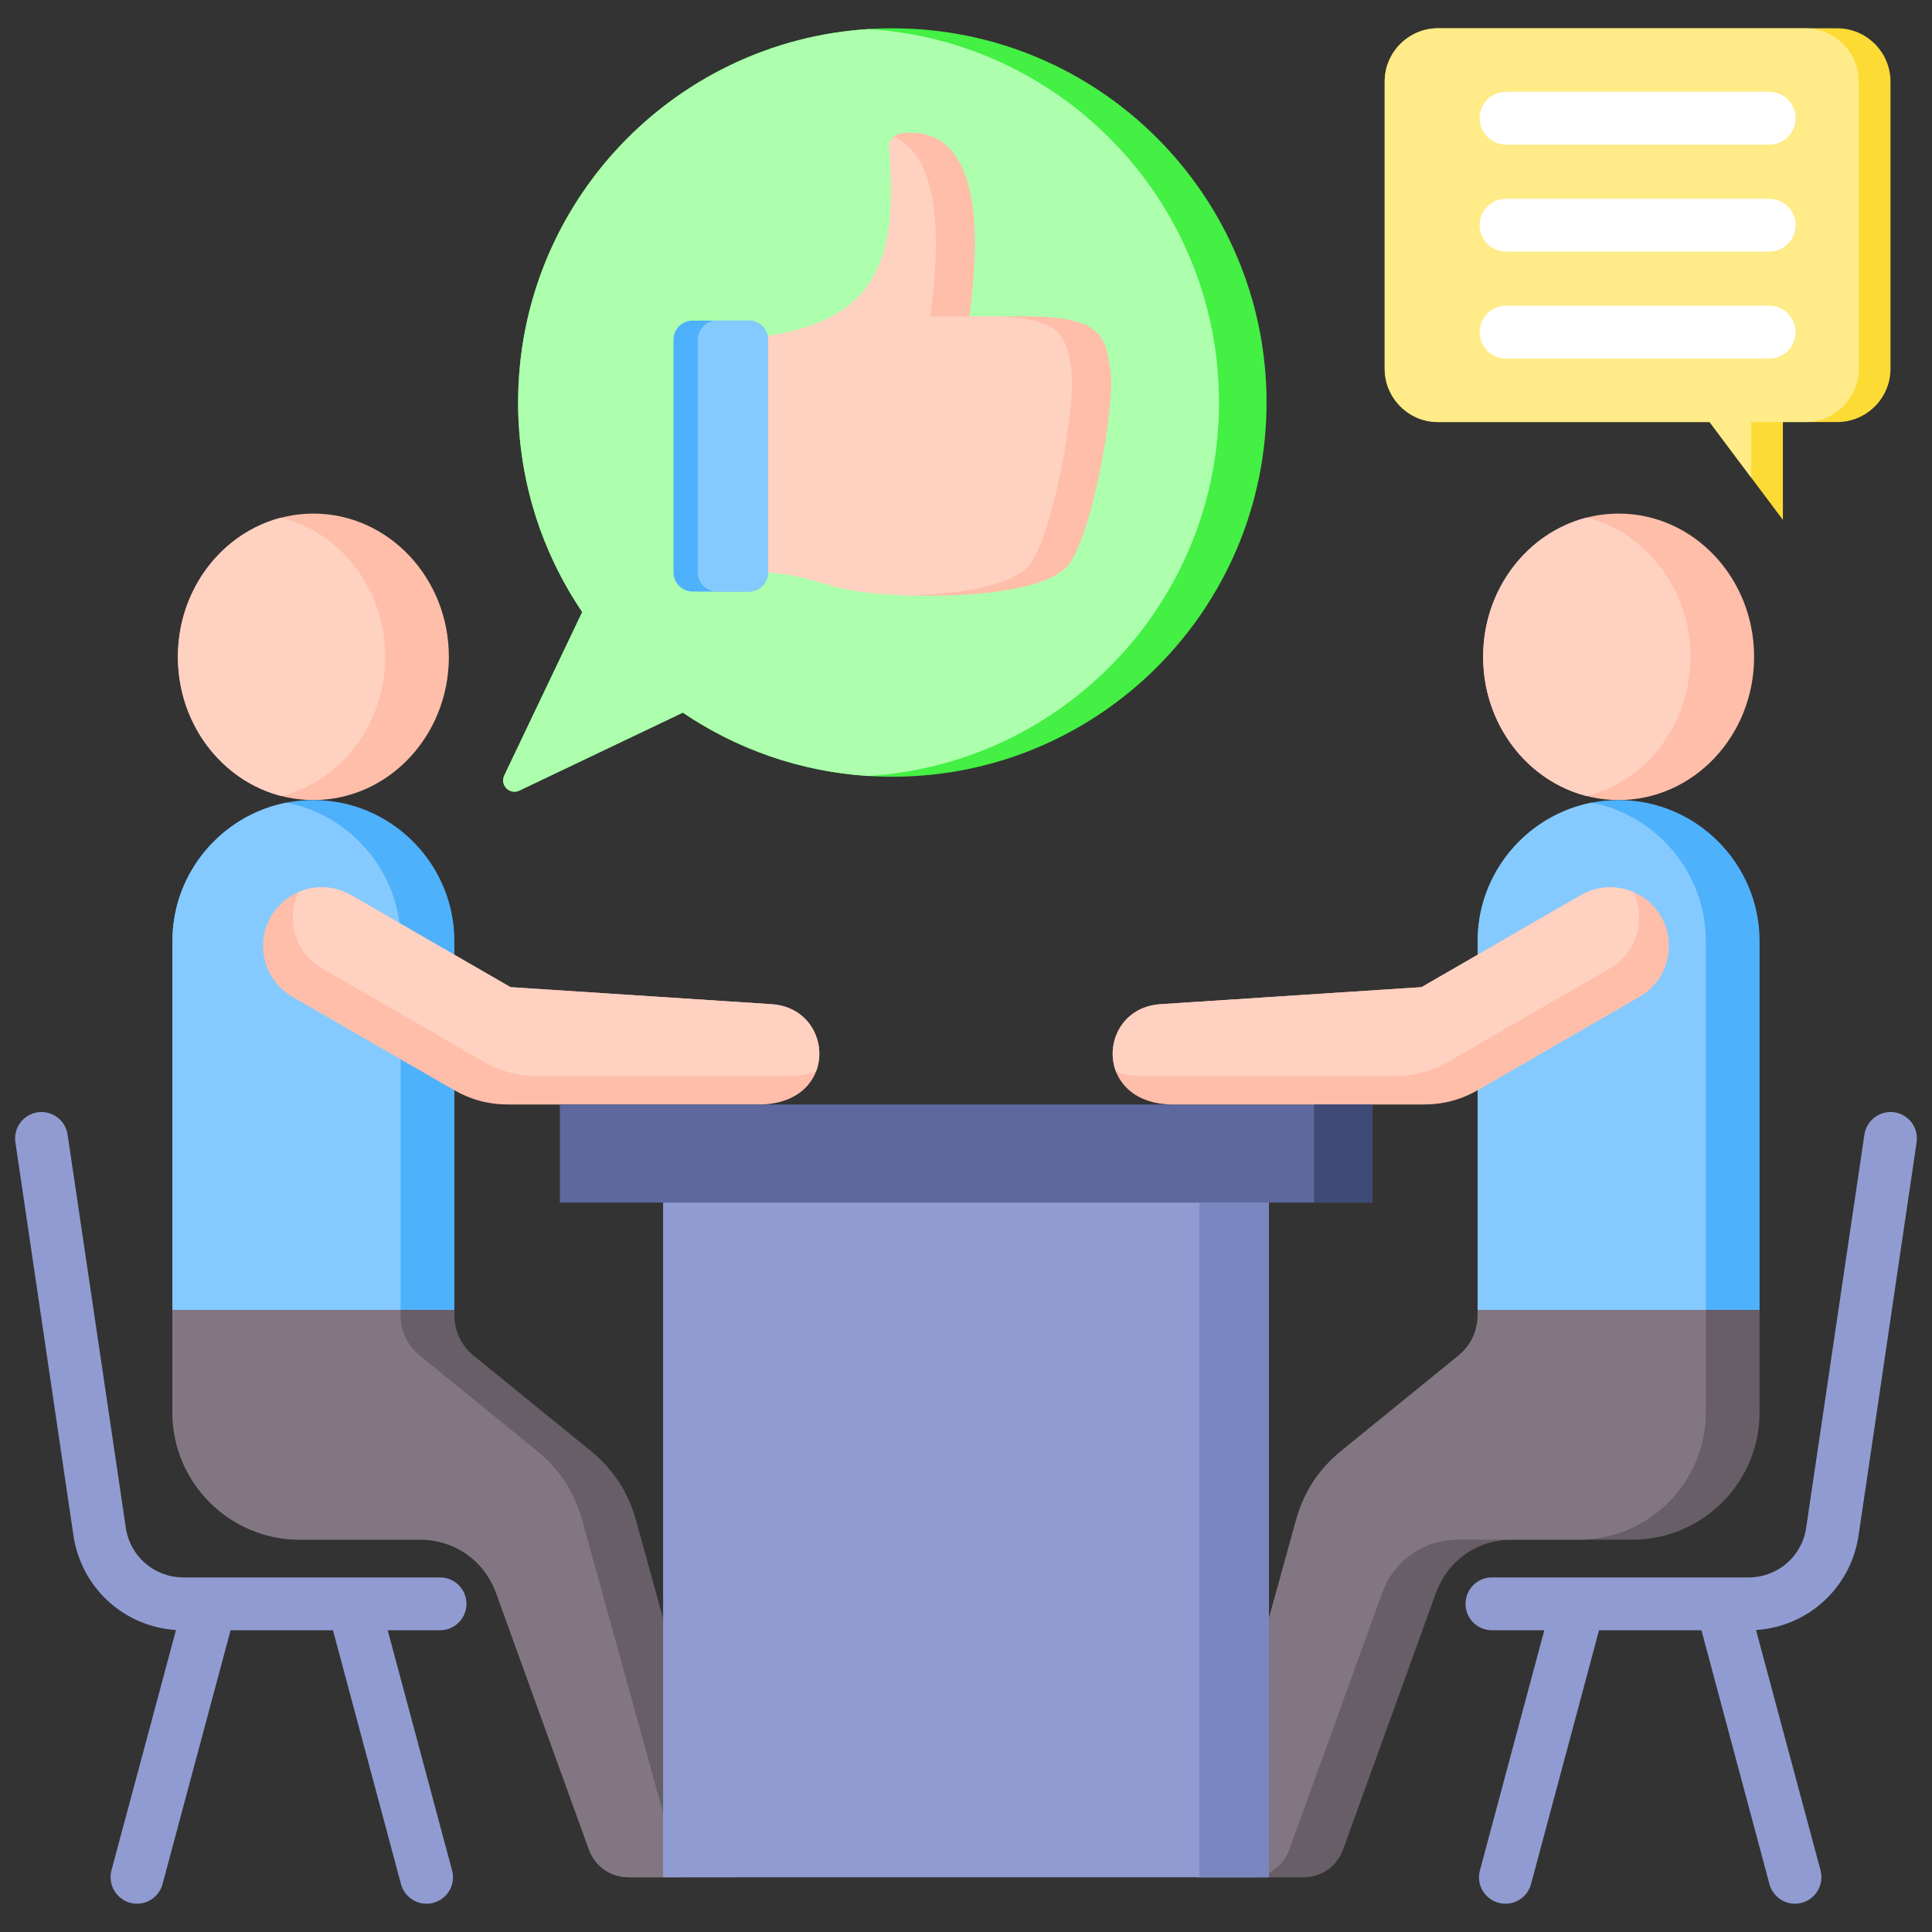 <svg xmlns="http://www.w3.org/2000/svg" width="96" height="96" viewBox="0 0 96 96" fill="none"><rect x="0" y="0" width="96" height="96" fill="#333333" stroke="none"/><path fill-rule="evenodd" clip-rule="evenodd" d="M44.34 38.596C40.483 38.596 36.9 37.421 33.93 35.411L25.805 39.285C25.328 39.513 24.828 39.013 25.055 38.535L28.93 30.41C26.919 27.44 25.745 23.858 25.745 20.001C25.745 9.731 34.07 1.406 44.34 1.406C54.609 1.406 62.934 9.731 62.934 20.001C62.934 30.271 54.609 38.596 44.34 38.596H44.34Z" fill="#43F043"></path><path fill-rule="evenodd" clip-rule="evenodd" d="M43.148 38.558C39.746 38.343 36.592 37.213 33.93 35.411L25.805 39.285C25.328 39.513 24.828 39.013 25.055 38.536L28.93 30.411C26.919 27.441 25.745 23.858 25.745 20.001C25.745 10.128 33.44 2.054 43.158 1.445C52.877 2.054 60.572 10.128 60.572 20.001C60.572 29.874 52.872 37.954 43.148 38.558Z" fill="#ADFFAD"></path><path fill-rule="evenodd" clip-rule="evenodd" d="M91.292 1.406H71.451C69.996 1.406 68.805 2.596 68.805 4.051V18.326C68.805 19.781 69.996 20.972 71.451 20.972H84.95L88.591 25.833V20.972H91.292C92.747 20.972 93.938 19.781 93.938 18.326V4.052C93.938 2.597 92.747 1.406 91.292 1.406Z" fill="#FCDB35"></path><path fill-rule="evenodd" clip-rule="evenodd" d="M89.717 1.406H71.451C69.996 1.406 68.805 2.596 68.805 4.051V18.326C68.805 19.781 69.996 20.972 71.451 20.972H84.95L87.016 23.731V20.972H89.717C91.172 20.972 92.363 19.781 92.363 18.326V4.052C92.363 2.597 91.172 1.406 89.717 1.406Z" fill="#FFEB87"></path><path fill-rule="evenodd" clip-rule="evenodd" d="M74.832 17.817C74.108 17.817 73.52 17.23 73.52 16.505C73.52 15.78 74.108 15.192 74.832 15.192H87.91C88.635 15.192 89.223 15.78 89.223 16.505C89.223 17.23 88.635 17.817 87.91 17.817H74.832ZM74.832 7.186C74.108 7.186 73.52 6.598 73.52 5.873C73.52 5.149 74.108 4.561 74.832 4.561H87.91C88.635 4.561 89.223 5.149 89.223 5.873C89.223 6.598 88.635 7.186 87.91 7.186H74.832ZM74.832 12.502C74.108 12.502 73.52 11.914 73.52 11.189C73.52 10.464 74.108 9.877 74.832 9.877H87.91C88.635 9.877 89.223 10.464 89.223 11.189C89.223 11.914 88.635 12.502 87.91 12.502H74.832Z" fill="white"></path><path d="M15.572 39.754C19.29 39.754 22.304 36.568 22.304 32.637C22.304 28.707 19.29 25.52 15.572 25.52C11.854 25.52 8.84 28.707 8.84 32.637C8.84 36.568 11.854 39.754 15.572 39.754Z" fill="#FFBEA9"></path><path fill-rule="evenodd" clip-rule="evenodd" d="M13.99 39.556C16.945 38.804 19.14 35.992 19.14 32.637C19.14 29.283 16.945 26.471 13.99 25.719C11.036 26.471 8.84 29.283 8.84 32.637C8.84 35.992 11.036 38.804 13.99 39.556Z" fill="#FFD1C1"></path><path fill-rule="evenodd" clip-rule="evenodd" d="M8.568 65.087H22.577V46.759C22.577 42.906 19.425 39.754 15.572 39.754C11.72 39.754 8.568 42.906 8.568 46.759V65.087Z" fill="#4EB1FC"></path><path fill-rule="evenodd" clip-rule="evenodd" d="M8.568 65.087H19.905V46.759C19.905 43.363 17.455 40.512 14.236 39.883C11.017 40.512 8.568 43.363 8.568 46.759V65.087Z" fill="#85CAFF"></path><path fill-rule="evenodd" clip-rule="evenodd" d="M13.461 45.545C12.66 46.934 13.14 48.726 14.528 49.527L22.519 54.141C23.399 54.649 24.27 54.882 25.286 54.882H37.692C41.711 54.882 41.494 50.138 38.369 49.9L25.366 49.051L17.444 44.478C16.055 43.676 14.263 44.156 13.461 45.545Z" fill="#FFBEA9"></path><path fill-rule="evenodd" clip-rule="evenodd" d="M40.547 53.246C41.091 51.849 40.266 50.044 38.369 49.9L25.366 49.051L17.444 44.478C16.621 44.002 15.655 43.978 14.839 44.326C14.181 45.685 14.678 47.355 16.005 48.121L23.995 52.734C24.875 53.242 25.747 53.476 26.763 53.476H39.168C39.702 53.476 40.16 53.392 40.547 53.246V53.246Z" fill="#FFD1C1"></path><path fill-rule="evenodd" clip-rule="evenodd" d="M8.568 65.087H22.577V65.332C22.577 66.152 22.913 66.857 23.549 67.374L29.327 72.072C30.479 73.008 31.211 74.128 31.607 75.558L36.507 93.281H31.239C30.336 93.281 29.566 92.741 29.259 91.892L24.655 79.168C24.066 77.539 22.592 76.505 20.86 76.505H14.885C11.406 76.505 8.568 73.667 8.568 70.188V65.087L8.568 65.087Z" fill="#685E68"></path><path fill-rule="evenodd" clip-rule="evenodd" d="M8.568 65.087H19.905V65.332C19.905 66.152 20.241 66.857 20.877 67.374L26.655 72.072C27.807 73.008 28.539 74.128 28.935 75.558L33.835 93.281H31.239C30.336 93.281 29.566 92.741 29.259 91.892L24.655 79.168C24.066 77.539 22.592 76.505 20.86 76.505H14.885C11.406 76.505 8.568 73.667 8.568 70.188V65.087L8.568 65.087Z" fill="#837683"></path><path fill-rule="evenodd" clip-rule="evenodd" d="M21.19 94.594C21.307 94.594 21.425 94.581 21.533 94.549C22.238 94.361 22.654 93.641 22.464 92.942L19.265 81.006H21.868C22.591 81.006 23.178 80.419 23.178 79.693C23.178 78.968 22.591 78.381 21.868 78.381H9.116C7.67 78.381 6.458 77.34 6.251 75.905L3.359 56.377C3.25 55.659 2.582 55.166 1.868 55.269C1.154 55.376 0.656 56.044 0.765 56.76L3.648 76.29C4.037 78.898 6.151 80.824 8.745 80.995L5.537 92.942C5.356 93.642 5.772 94.361 6.468 94.549C7.173 94.736 7.887 94.322 8.076 93.621L11.457 81.006H16.545L19.925 93.621C20.087 94.208 20.611 94.594 21.19 94.594L21.19 94.594Z" fill="#909CD1"></path><path d="M27.82 54.882H68.18V59.755H27.82V54.882Z" fill="#5D689E"></path><path d="M80.428 39.754C84.146 39.754 87.16 36.568 87.16 32.637C87.16 28.707 84.146 25.52 80.428 25.52C76.71 25.52 73.696 28.707 73.696 32.637C73.696 36.568 76.71 39.754 80.428 39.754Z" fill="#FFBEA9"></path><path fill-rule="evenodd" clip-rule="evenodd" d="M78.846 39.556C75.891 38.804 73.696 35.992 73.696 32.637C73.696 29.283 75.891 26.471 78.846 25.719C81.8 26.471 83.996 29.283 83.996 32.637C83.996 35.992 81.8 38.804 78.846 39.556Z" fill="#FFD1C1"></path><path fill-rule="evenodd" clip-rule="evenodd" d="M87.432 65.087H73.424V46.759C73.424 42.906 76.575 39.754 80.428 39.754C84.28 39.754 87.432 42.906 87.432 46.759V65.087Z" fill="#4EB1FC"></path><path fill-rule="evenodd" clip-rule="evenodd" d="M84.76 65.087H73.424V46.758C73.424 43.362 75.873 40.512 79.092 39.883C82.311 40.512 84.76 43.363 84.76 46.758V65.087H84.76Z" fill="#85CAFF"></path><path fill-rule="evenodd" clip-rule="evenodd" d="M82.539 45.545C83.34 46.934 82.86 48.726 81.472 49.527L73.481 54.141C72.601 54.649 71.73 54.882 70.714 54.882H58.308C54.29 54.882 54.506 50.138 57.631 49.9L70.635 49.051L78.556 44.478C79.945 43.676 81.737 44.157 82.538 45.545L82.539 45.545Z" fill="#FFBEA9"></path><path fill-rule="evenodd" clip-rule="evenodd" d="M55.453 53.246C54.909 51.849 55.734 50.044 57.631 49.9L70.635 49.051L78.556 44.478C79.379 44.002 80.344 43.978 81.161 44.326C81.819 45.685 81.322 47.355 79.995 48.121L72.004 52.734C71.125 53.242 70.253 53.476 69.237 53.476H56.831C56.298 53.476 55.84 53.392 55.452 53.246L55.453 53.246Z" fill="#FFD1C1"></path><path fill-rule="evenodd" clip-rule="evenodd" d="M87.432 65.087H73.423V65.332C73.423 66.152 73.088 66.857 72.451 67.374L66.673 72.072C65.521 73.008 64.789 74.128 64.393 75.558L59.493 93.281H64.761C65.664 93.281 66.434 92.741 66.741 91.892L71.345 79.168C71.934 77.539 73.408 76.505 75.14 76.505H81.115C84.594 76.505 87.432 73.667 87.432 70.188V65.087L87.432 65.087Z" fill="#685E68"></path><path fill-rule="evenodd" clip-rule="evenodd" d="M84.76 65.087H73.423V65.332C73.423 66.152 73.088 66.857 72.451 67.374L66.673 72.072C65.521 73.008 64.789 74.128 64.393 75.558L59.493 93.281H62.089C62.992 93.281 63.762 92.741 64.069 91.892L68.673 79.168C69.262 77.539 70.737 76.505 72.468 76.505H78.443C81.922 76.505 84.76 73.667 84.76 70.188V65.087L84.76 65.087Z" fill="#837683"></path><path d="M32.95 59.755H63.05V93.281H32.95V59.755Z" fill="#909CD1"></path><path fill-rule="evenodd" clip-rule="evenodd" d="M74.81 94.594C74.693 94.594 74.575 94.581 74.467 94.549C73.762 94.361 73.346 93.641 73.536 92.942L76.735 81.006H74.132C73.409 81.006 72.822 80.419 72.822 79.693C72.822 78.968 73.409 78.381 74.132 78.381H86.884C88.33 78.381 89.541 77.34 89.749 75.905L92.641 56.377C92.75 55.659 93.418 55.166 94.132 55.269C94.846 55.376 95.343 56.044 95.235 56.76L92.352 76.29C91.963 78.898 89.849 80.824 87.255 80.995L90.463 92.942C90.644 93.642 90.228 94.361 89.532 94.549C88.827 94.736 88.113 94.322 87.923 93.621L84.543 81.006H79.455L76.075 93.621C75.912 94.208 75.388 94.594 74.81 94.594L74.81 94.594Z" fill="#909CD1"></path><path d="M65.297 54.882H68.18V59.755H65.297V54.882Z" fill="#3D4A75"></path><path d="M59.602 59.755H63.05V93.281H59.602V59.755Z" fill="#7986BF"></path><path fill-rule="evenodd" clip-rule="evenodd" d="M38.143 16.69L38.163 28.443C39.98 28.553 40.769 29.045 42.337 29.331C44.682 29.758 51.304 29.875 52.988 28.191C54.242 26.884 55.43 20.091 55.181 18.419C54.909 16.59 54.739 15.609 50.173 15.724H48.166C48.451 13.517 49.403 6.104 44.801 6.622C44.423 6.664 44.147 7.001 44.179 7.38C44.645 12.907 43.562 15.877 38.143 16.691L38.143 16.69Z" fill="#FFBEA9"></path><path fill-rule="evenodd" clip-rule="evenodd" d="M38.143 16.69L38.163 28.443C39.98 28.553 40.769 29.045 42.337 29.331C43.011 29.453 44.041 29.551 45.204 29.587C47.621 29.51 50.103 29.131 51.044 28.191C52.298 26.884 53.487 20.091 53.238 18.419C52.994 16.783 52.832 15.825 49.532 15.724H46.223C46.47 13.808 47.219 7.973 44.404 6.802C44.249 6.945 44.16 7.155 44.179 7.38C44.644 12.907 43.562 15.877 38.143 16.69Z" fill="#FFD1C1"></path><path fill-rule="evenodd" clip-rule="evenodd" d="M38.163 16.882C38.163 16.359 37.735 15.931 37.212 15.931H34.415C33.892 15.931 33.465 16.359 33.465 16.882V28.443C33.465 28.966 33.892 29.394 34.415 29.394H37.212C37.735 29.394 38.163 28.966 38.163 28.443V16.882Z" fill="#4EB1FC"></path><path fill-rule="evenodd" clip-rule="evenodd" d="M38.163 16.882C38.163 16.359 37.735 15.931 37.212 15.931H35.625C35.103 15.931 34.675 16.359 34.675 16.882V28.443C34.675 28.966 35.103 29.394 35.625 29.394H37.212C37.735 29.394 38.163 28.966 38.163 28.443V16.882Z" fill="#85CAFF"></path></svg>